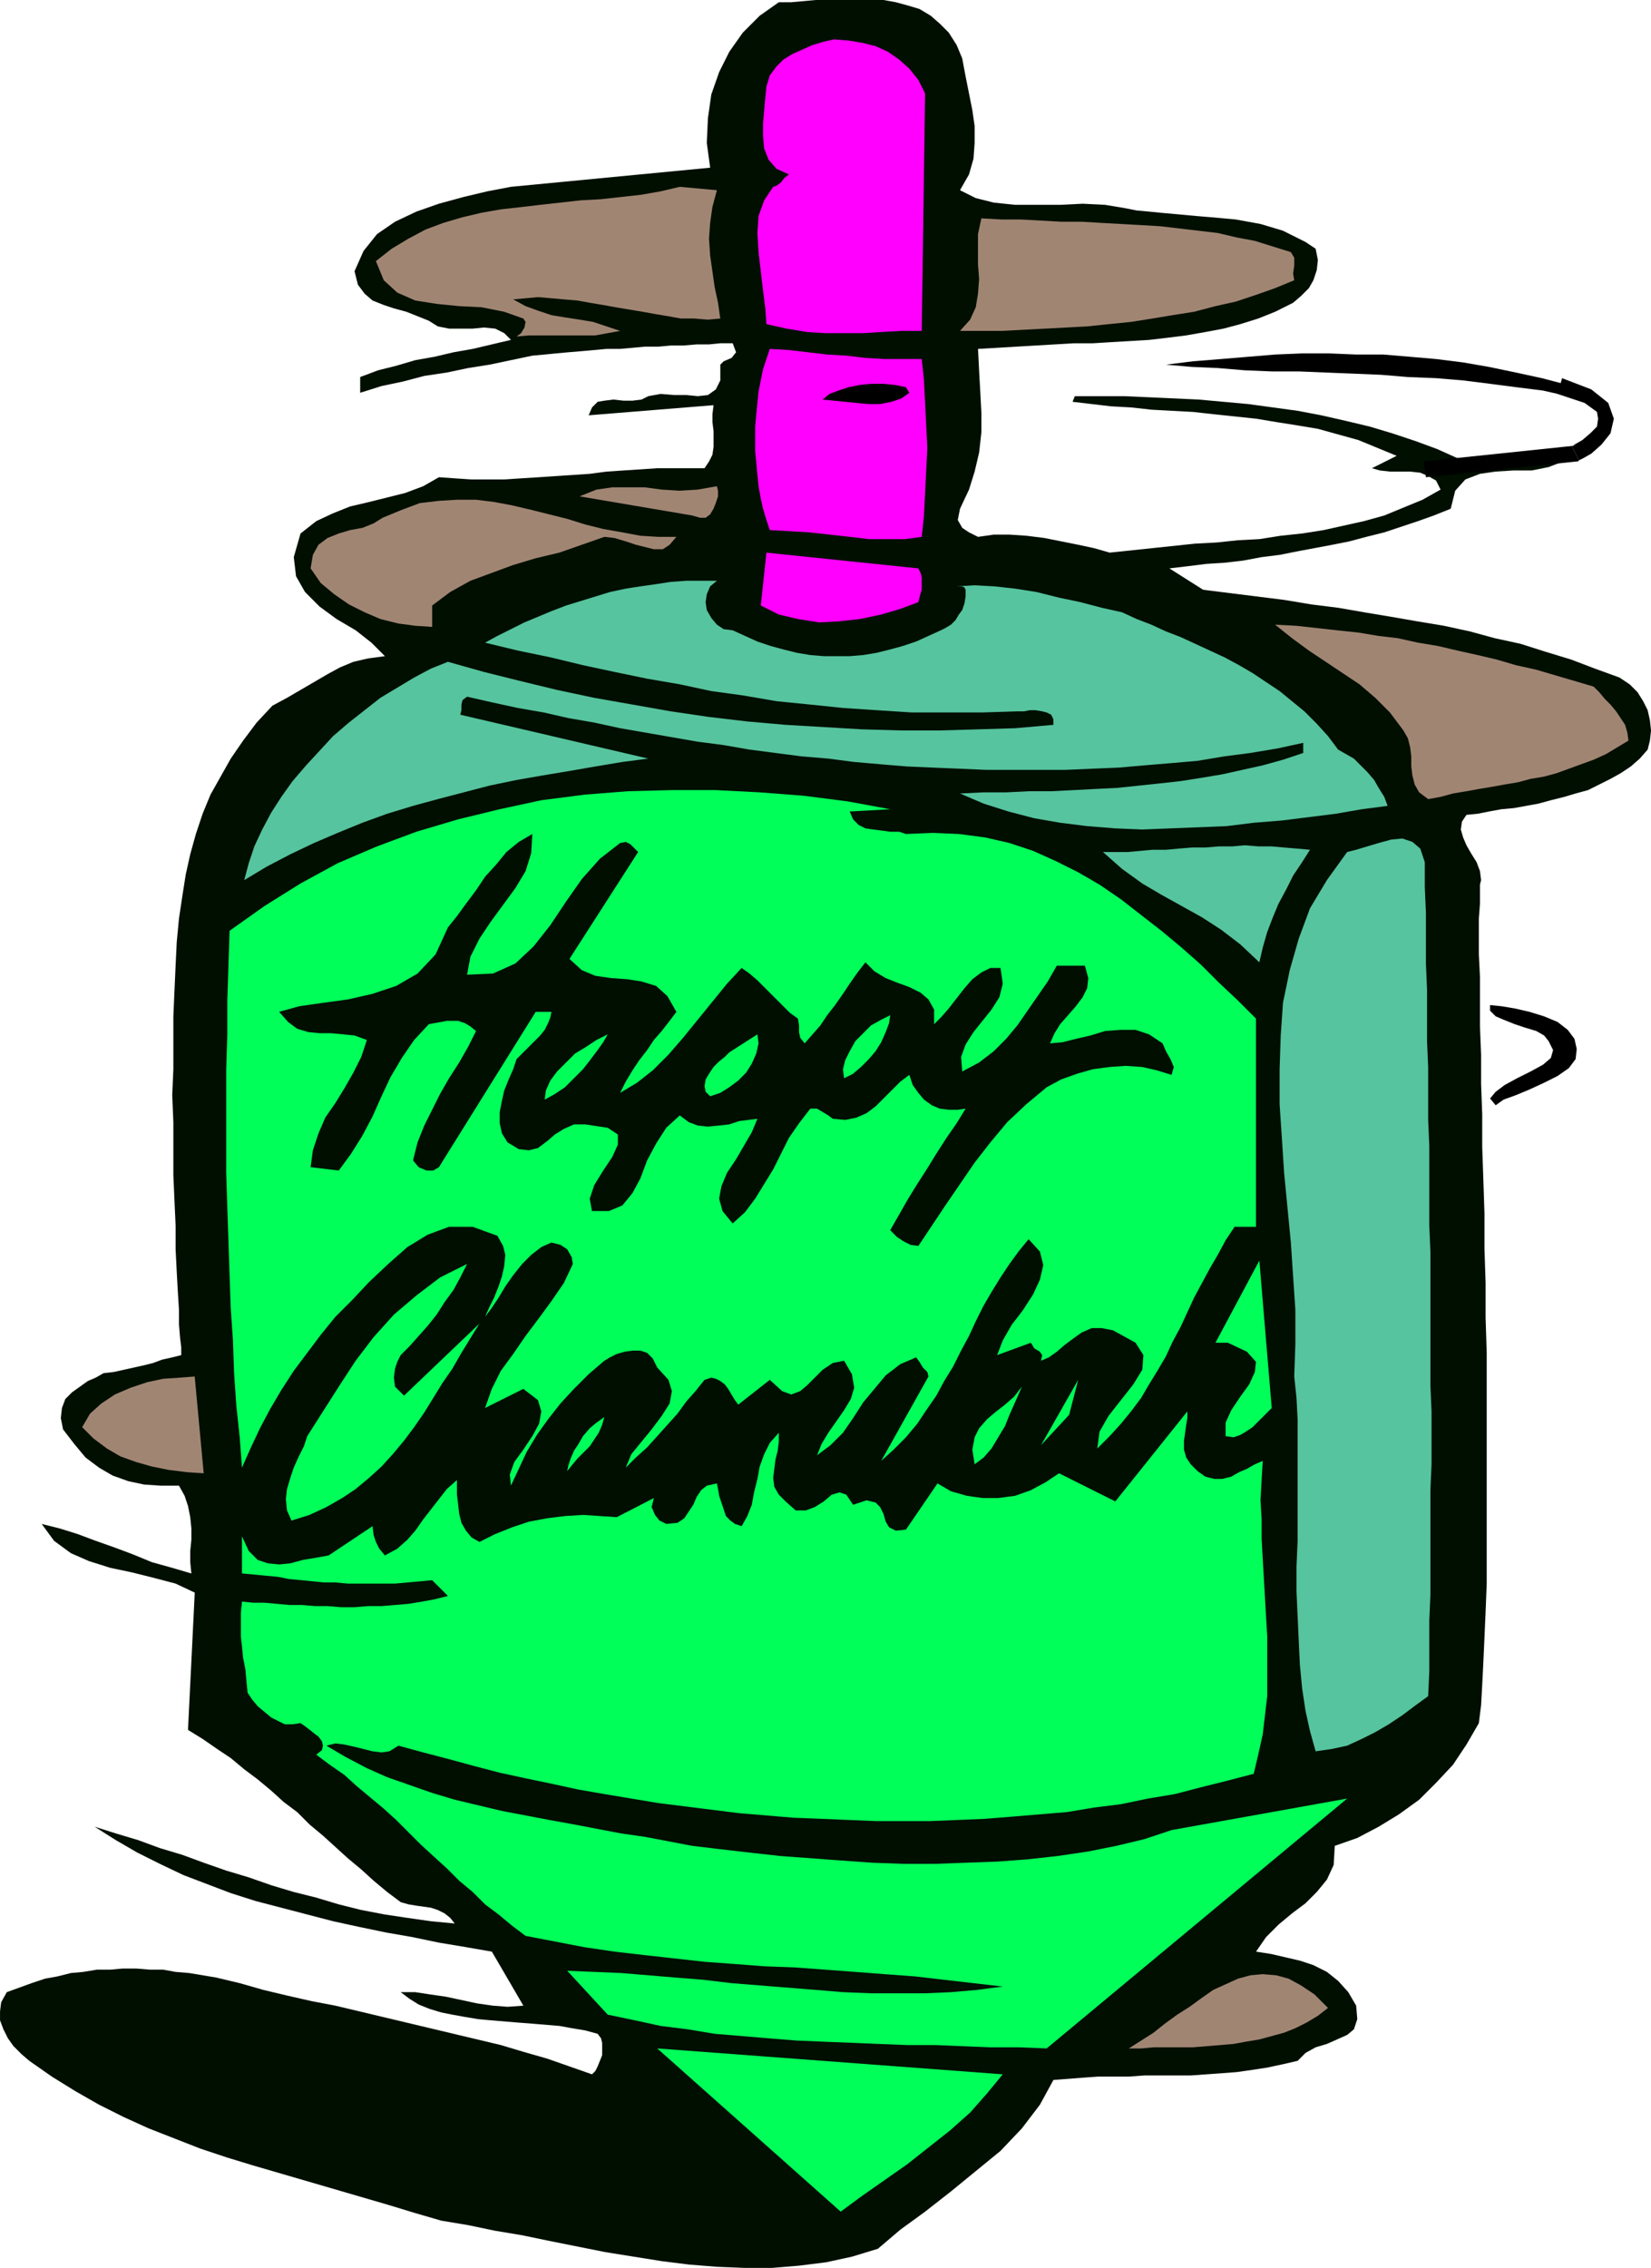 <svg xmlns="http://www.w3.org/2000/svg" fill-rule="evenodd" height="193.44" preserveAspectRatio="none" stroke-linecap="round" viewBox="0 0 1467 2015" width="1.467in"><style>.brush1{fill:#000f00}.pen1{stroke:none}.brush2{fill:#f0f}.brush3{fill:#a18573}.brush4{fill:#000}.brush5{fill:#56c49e}.brush6{fill:#00ff59}</style><path class="pen1 brush1" d="m855 52 3 16 3 15 3 15 2 14v15l-1 14-4 14-8 14 14 7 16 4 19 2h40l20-1 20 1 18 3 10 2 11 1 10 1 11 1 11 1 11 1 12 1 11 1 11 1 11 2 11 2 10 3 10 3 10 5 10 5 9 6 2 10-1 9-3 9-4 7-7 7-7 6-8 4-8 4-15 6-16 5-15 4-16 3-17 3-16 2-17 2-17 1-17 1-16 1h-17l-17 1-17 1-17 1-17 1-17 1 1 20 1 18 1 19v17l-2 18-4 17-5 16-8 17-2 10 4 7 6 4 8 4 14-2h14l15 1 16 2 15 3 15 3 14 3 14 4 19-2 19-2 19-2 19-2 19-1 19-2 19-1 19-3 19-2 19-3 18-4 18-4 18-5 17-7 17-7 16-9-4-8-7-4-7-3-9-1h-18l-9-1-7-2 22-11-17-7-17-7-18-5-18-5-18-3-19-3-18-3-19-2-19-2-18-2-19-1-18-1-18-2-18-1-17-2-17-2 2-5h44l22 1 22 1 22 1 22 2 22 2 22 3 22 3 21 4 22 5 21 5 20 6 21 7 19 7 20 9 12-1 11-2 11-1 11-1 11-1 11-1h12l13 1v8l-13 5-15 3h-16l-16 1-14 2-13 5-9 10-4 16-15 6-14 5-15 5-15 5-16 4-15 4-15 3-16 3-16 3-15 3-16 2-16 3-17 2-16 1-16 2-17 2 30 19 24 3 24 3 24 3 24 4 24 3 23 4 24 4 23 4 24 4 23 5 22 6 23 5 22 7 23 7 21 8 22 8 9 6 7 7 5 8 4 8 2 9 1 9-1 9-2 8-7 8-8 7-9 6-9 5-10 5-10 5-11 3-10 3-12 3-11 3-11 2-11 2-11 1-11 2-10 2-10 1-4 6-1 7 2 7 3 7 4 7 5 8 3 8 1 8-1 4v17l-1 13v32l1 20v44l1 25v26l1 27v29l1 29 1 30v31l1 31v31l1 31v205l-1 25-1 23-1 22-1 20-1 18-2 16-11 19-12 18-15 16-15 15-18 13-18 11-19 10-20 7-1 17-6 13-9 11-10 10-12 9-12 10-11 11-9 13 13 2 13 3 13 3 12 4 12 6 10 8 9 10 7 12 1 12-3 9-6 5-9 4-9 4-10 3-9 5-7 7-13 3-14 3-13 2-14 2-13 1-14 1-14 1h-41l-14 1h-27l-14 1-13 1-13 1-12 22-16 21-19 20-22 18-22 18-23 18-22 16-20 17-23 7-23 5-24 3-24 2h-24l-25-1-25-2-24-3-25-4-25-4-25-5-25-5-24-5-24-4-24-5-24-4-24-7-23-7-24-7-24-7-24-7-24-7-24-7-23-7-24-8-23-9-23-9-22-10-22-11-21-12-21-13-20-14-7-6-7-7-5-7-4-8-3-8v-8l1-8 5-9 11-4 11-4 12-4 11-2 12-3 11-1 12-2h12l11-1h12l12 1h12l11 2 12 1 12 2 12 2 21 5 21 6 21 5 22 5 21 4 21 5 21 5 21 5 21 5 21 5 21 5 21 5 20 6 21 6 20 7 20 7 3-3 2-4 2-5 2-5v-11l-1-4-3-4-11-3-12-2-11-2-12-1-12-1-13-1-12-1-12-1-11-1-12-2-11-2-10-2-10-3-10-4-8-5-8-6h13l13 2 14 2 14 3 14 3 14 2 13 1 14-1-28-48-23-4-24-4-24-5-23-4-24-5-23-5-23-6-23-6-23-6-22-7-21-8-21-8-21-10-20-10-19-11-19-12 19 6 20 6 19 7 20 6 19 7 20 7 20 6 20 7 20 6 20 5 20 6 20 5 21 4 20 3 21 3 21 2-4-5-5-4-6-3-6-2-7-1-7-1-6-1-7-2-12-9-12-10-11-10-12-10-11-10-11-10-12-10-11-11-12-9-11-10-12-10-12-9-12-10-12-8-13-9-13-8 6-122-17-8-19-5-20-5-19-4-19-6-16-7-15-11-11-15 16 4 16 5 16 6 17 6 16 6 17 7 18 5 17 5-1-10v-10l1-10v-10l-1-10-2-10-3-9-5-9h-16l-15-1-14-3-14-5-12-7-12-9-10-12-10-13-2-10 1-9 3-8 6-6 7-5 7-5 7-3 7-4 9-1 9-2 9-2 9-2 8-2 8-3 9-2 8-2v-7l-1-8-1-12v-13l-1-16-1-18-1-20v-21l-1-22-1-23v-47l-1-24 1-23v-47l1-23 1-22 1-21 2-21 3-20 3-19 4-18 5-18 6-18 7-17 9-16 9-16 11-16 12-16 14-15 13-7 12-7 12-7 12-7 11-6 12-5 13-3 15-2-12-12-14-11-17-10-15-11-13-13-8-14-2-17 6-21 14-11 15-7 15-6 17-4 16-4 16-4 16-6 14-8 14 1 15 1h29l15-1 16-1 15-1 15-1 15-1 15-2 15-1 15-1 15-1h42l4-6 3-6 1-7v-14l-1-8v-7l1-8-111 9 3-7 5-5 6-1 8-1 9 1h8l8-1 6-3 11-2 12 1h11l10 1 9-1 7-5 4-8v-14l3-3 7-3 4-5-3-8h-11l-10 1h-11l-12 1h-11l-11 1h-12l-11 1-11 1h-12l-11 1-11 1-12 1-11 1-10 1-11 1-19 4-19 4-19 3-19 4-20 3-19 5-19 4-19 6v-14l16-6 16-4 17-5 17-3 17-4 17-3 17-4 17-4-6-6-8-4-10-1-10 1h-21l-10-2-8-5-10-4-10-4-11-3-9-3-10-4-7-6-6-8-3-12 8-18 12-15 16-11 19-9 20-7 22-6 21-5 21-4 177-17-3-22 1-22 3-21 7-20 9-18 12-17 15-15 17-12h11l11-1 11-1h12l12-1h24l12 1 11 2 11 3 10 3 10 6 8 7 8 8 7 11 5 12z"/><path class="pen1 brush2" d="m822 83-3 211h-18l-18 1-16 1h-34l-16-1-18-3-18-4-1-14-2-16-2-17-2-17-1-17 1-15 5-14 8-12 3-1 4-3 3-4 4-3-11-5-7-8-4-10-1-11v-11l1-12 1-11 1-10 3-10 6-8 6-6 8-5 9-4 9-4 10-3 9-2 13 1 12 2 12 3 11 5 10 7 9 8 8 10 6 12z"/><path class="pen1 brush3" d="m637 169-4 15-2 14-1 14 1 15 2 14 2 14 3 14 2 14-11 1-12-1h-12l-11-2-12-2-11-2-12-2-12-2-11-2-12-2-11-2-12-1-11-1-12-1-11 1-11 1 11 6 11 4 12 4 12 2 13 2 12 2 12 4 12 4-11 2-11 2h-59l-11 1 4-3 3-5 1-5-2-3-17-6-20-4-20-1-20-2-19-3-16-7-12-11-7-17 14-11 15-9 15-8 16-6 17-5 17-4 17-3 18-2 17-2 18-2 18-2 18-1 18-2 18-2 17-3 17-4 33 3zm510 55 3 5v7l-1 7 1 6-17 7-17 6-18 6-18 4-19 5-19 3-18 3-19 3-20 2-19 2-19 1-19 1-19 1-19 1h-37l9-10 5-11 2-12 1-13-1-13v-27l3-14 18 1h17l18 1 18 1h18l17 1 18 1 18 1 17 1 17 2 17 2 17 2 17 4 16 3 16 5 16 5z"/><path class="pen1 brush2" d="m819 319 2 19 1 20 1 20 1 20-1 20-1 20-1 20-2 19-15 2h-32l-17-2-18-2-18-2-17-1-18-1-3-9-3-10-2-9-2-11-1-10-1-11-1-10v-22l1-11 1-10 1-10 2-10 2-10 3-9 3-9 17 1 17 2 17 2 17 1 17 2 17 1h33z"/><path class="pen1 brush4" d="M1416 349v8l-23-5-22-5-24-3-23-3-24-3-24-2-25-1-24-2-24-1-25-1-24-1h-24l-24-1-24-2-23-1-23-2 24-3 25-2 24-2 24-2 24-1h24l24 1h24l24 2 23 2 24 3 23 4 24 5 23 5 23 6 23 7zm-608 0-7 5-9 3-10 2h-10l-11-1-10-1-10-1-10-1 6-5 8-3 9-3 10-2 10-1h11l10 1 10 2 3 5z"/><path class="pen1 brush3" d="m637 432 1 4v5l-2 6-2 5-3 5-4 3h-5l-7-2-100-17 15-6 14-2h29l15 2 16 1 16-1 17-3zm-36 45-6 7-6 4h-8l-8-2-8-2-9-3-10-3-9-1-20 7-20 7-21 5-20 6-19 7-19 7-18 10-16 12v19l-15-1-15-2-16-4-14-6-14-7-13-9-12-10-9-13 2-12 5-9 8-6 10-4 10-3 11-2 10-4 8-5 17-7 16-6 17-2 16-1h17l16 2 16 3 17 4 16 4 16 4 16 5 16 4 17 3 16 3 16 1h16z"/><path class="pen1 brush2" d="m816 505 2 4 1 4v11l-1 3-1 4-1 4-16 6-17 5-19 4-18 2-18 1-19-3-17-4-16-8 5-47 135 14z"/><path class="pen1 brush5" d="m637 516-6 5-3 7-1 7 1 7 4 7 5 6 6 4 8 1 11 5 11 5 12 4 11 3 12 3 12 2 12 1h23l12-1 12-2 12-3 11-3 12-4 11-5 11-5 4-2 5-3 4-4 3-5 3-4 2-6 1-6v-6l-1-2-2-1h-5l16-1 18 1 18 2 19 3 20 5 19 4 19 5 18 4 13 6 13 5 13 6 13 5 13 6 13 6 13 6 13 7 12 7 12 8 12 8 11 9 11 9 11 11 10 11 9 12 7 4 7 4 6 6 6 6 6 7 4 7 5 8 3 8-23 3-23 4-24 3-24 3-25 2-24 3-25 1-25 1-25 1-24-1-25-2-24-3-23-4-23-6-22-7-21-9 21-1h20l20-1h20l20-1 19-1 20-1 19-2 19-2 18-2 19-3 18-3 18-4 18-4 18-5 18-6v-9l-23 5-24 4-23 3-24 4-23 2-24 2-23 2-24 1-23 1h-71l-23-1-24-1-23-1-24-2-23-2-23-3-24-2-23-3-23-3-23-4-23-3-23-4-23-4-23-4-23-5-23-4-22-5-23-4-23-5-22-5-4 3-1 4v5l-1 4 167 39-23 3-24 4-23 4-24 4-23 4-24 5-23 6-23 6-22 6-23 7-22 8-22 9-21 9-21 10-21 11-20 12 4-15 5-15 7-15 8-15 9-14 10-14 12-14 12-13 12-13 14-12 14-11 14-11 15-9 15-9 15-8 15-6 32 9 32 8 33 8 33 7 34 6 34 6 34 5 34 4 34 3 34 2 34 2 35 1h34l34-1 33-1 34-3v-5l-2-4-4-2-4-1-6-1h-5l-5 1h-5l-32 1h-63l-31-2-30-2-29-3-30-3-29-5-29-4-28-6-29-5-29-6-28-6-29-7-29-6-29-7 11-6 12-6 12-6 12-5 12-5 13-5 13-4 13-4 13-4 14-3 13-2 14-2 13-2 14-1h27z"/><path class="pen1 brush3" d="m1416 610 5 5 5 6 5 5 5 6 4 6 4 6 2 7 1 7-10 6-10 6-11 5-11 4-11 4-11 4-11 3-12 2-11 3-12 2-11 2-12 2-11 2-12 2-11 3-11 2-8-6-4-7-2-8-1-8v-9l-1-8-2-8-4-7-12-16-13-13-14-12-15-10-15-10-15-10-15-11-15-12 19 1 18 2 18 2 19 2 18 3 17 2 18 4 18 3 17 4 18 4 17 4 17 5 18 4 17 5 17 5 17 5z"/><path class="pen1 brush6" d="m791 719-36 2 3 7 5 5 6 3 7 1 8 1 7 1h8l6 2 24-1 23 1 23 3 22 5 21 7 20 9 20 10 19 11 19 13 18 14 18 14 18 15 17 15 16 16 17 16 16 16v185h-19l-8 12-7 13-7 12-7 13-7 13-6 13-6 13-7 13-6 13-7 12-8 13-7 12-9 12-9 11-10 11-11 11 2-15 8-14 11-14 11-14 8-13 1-13-7-11-20-11-10-2h-9l-9 4-7 5-8 6-7 6-7 5-7 3 1-5-2-3-5-3-3-5-30 11 5-13 8-14 10-13 9-14 6-13 3-13-3-12-10-11-9 11-8 11-8 12-8 13-7 12-7 14-6 13-7 13-7 14-8 13-7 13-9 13-8 12-10 12-11 11-11 10 42-75-1-4-4-4-3-5-3-4-14 6-13 10-10 12-10 12-9 14-9 13-11 11-12 9 4-10 6-10 7-10 7-10 6-10 3-10-2-12-7-12-10 2-9 6-7 7-7 7-6 5-8 3-8-3-11-10-28 22-3-4-3-5-3-5-3-4-4-3-4-2-4-1-6 2-8 10-8 9-8 11-9 10-9 10-9 10-10 9-9 9 5-12 9-11 9-11 9-12 7-11 2-11-3-10-10-11-4-8-5-5-6-2h-7l-7 1-7 2-6 3-5 3-14 12-13 13-12 13-11 14-10 14-9 15-7 15-7 15-1-10 4-11 8-11 8-12 6-11 2-11-3-10-13-10-34 17 6-17 8-16 11-15 11-16 12-16 11-15 11-16 8-17-1-6-4-7-6-4-8-2-9 4-9 7-8 8-8 10-7 10-6 10-6 9-6 8 4-9 4-8 4-10 3-9 2-9 1-10-2-8-5-9-22-8h-21l-19 7-18 11-17 15-17 16-15 16-15 15-13 16-12 16-12 16-11 17-10 17-9 17-8 17-8 18-2-27-3-28-2-29-1-29-2-29-1-29-1-30-1-30-1-31v-92l1-31v-30l1-31 1-31 31-22 32-20 33-18 35-15 35-13 37-11 37-9 37-8 39-5 38-3 39-1h39l39 2 39 3 39 5 38 7z"/><path class="pen1 brush1" d="m473 741-1 17-5 16-9 15-11 15-11 15-10 15-8 16-3 16 23-1 20-9 16-15 15-19 14-21 14-20 16-18 18-14 5-1 4 2 4 4 3 3-61 95 11 10 12 5 14 2 14 1 13 2 13 4 10 9 8 14-6 8-7 9-7 8-6 9-7 9-6 9-6 10-5 10 15-9 14-11 14-14 13-15 13-16 13-16 13-16 13-14 7 5 7 6 6 6 5 5 6 6 6 6 6 6 7 5 1 6v6l1 5 4 5 7-8 7-8 6-9 7-9 7-10 6-9 7-10 7-9 8 8 10 6 10 4 11 4 10 5 7 6 5 9v13l6-6 7-8 7-9 7-9 7-8 8-6 8-4h9l2 14-3 12-7 11-8 10-8 10-7 11-4 11 1 13 15-8 13-10 11-11 10-12 9-13 9-13 9-13 8-14h25l3 11-1 9-4 8-6 8-7 8-7 8-5 8-4 9 11-1 12-3 13-3 13-4 14-1h13l12 4 12 8 3 7 4 7 3 7-2 7-13-4-13-3-15-1-14 1-15 2-14 4-14 5-13 7-18 15-17 16-15 18-14 18-13 19-13 19-12 18-12 18-7-1-6-3-6-4-6-6 8-14 8-14 8-13 9-14 8-13 9-14 9-13 8-13-7 1h-8l-8-1-7-3-7-5-5-6-5-7-3-9-8 6-7 7-8 8-7 7-8 6-9 4-10 2-11-1-4-3-5-3-5-3h-6l-10 13-9 13-7 14-7 14-8 13-8 13-9 12-11 10-9-11-3-11 2-11 5-12 8-12 7-12 7-12 5-12-8 1-8 1-9 3-9 1-10 1-9-1-8-3-8-6-12 11-9 14-8 15-6 16-7 13-9 11-12 5h-15l-2-11 4-12 8-13 8-12 5-11v-9l-9-6-20-3h-10l-9 4-8 5-7 6-8 6-8 2-9-1-10-6-5-8-2-9v-10l2-10 2-9 4-10 4-9 3-9 5-5 6-6 5-5 5-5 4-5 3-6 2-5 1-5h-14l-86 138-5 3h-6l-7-3-5-6 4-16 6-15 7-14 7-14 8-14 9-14 8-14 7-14-5-4-5-3-6-2h-10l-5 1-6 1-5 1-13 14-11 16-10 17-8 17-8 18-9 17-10 16-11 15-25-3 2-15 5-15 6-14 9-13 8-13 8-14 7-14 5-15-11-4-10-1-11-1h-10l-10-1-10-3-8-6-8-9 18-5 21-3 22-3 22-5 21-7 19-11 16-17 11-24 8-10 8-11 9-12 8-12 10-11 9-11 11-9 12-7z"/><path class="pen1 brush5" d="M1266 766v22l1 23v45l1 23v46l1 23v47l1 23v71l1 23v119l1 23v47l-1 23v93l-1 23v45l-1 22-11 8-12 9-12 8-12 7-12 6-13 6-14 3-14 2-5-18-4-18-3-20-2-21-1-21-1-22-1-22v-22l1-23v-108l-1-19-2-19 1-29v-30l-2-30-2-30-3-31-3-31-2-31-2-30v-31l1-30 2-29 6-29 8-28 10-27 15-25 18-25 8-2 10-3 10-3 11-3 10-1 9 3 7 6 4 12zm-102-11-7 11-8 12-6 12-7 13-5 12-5 13-4 14-3 13-17-16-17-13-17-11-18-10-18-10-17-10-18-13-17-15h22l11-1 11-1h12l11-1 12-1h12l12-1h12l11-1 12 1h12l11 1 12 1 11 1z"/><path class="pen1 brush4" d="m1401 932-1 9-6 8-10 7-12 6-13 6-12 5-11 4-7 5-5-6 5-6 8-6 11-6 12-6 11-6 7-6 2-7-4-8-4-5-7-4-10-3-9-3-10-4-7-3-5-5v-5l10 1 12 2 13 3 13 4 12 5 9 7 6 8 2 9z"/><path class="pen1 brush6" d="m791 902-1 7-3 8-4 9-5 8-6 7-7 7-7 6-8 4-1-8 2-8 4-8 5-9 7-7 7-7 9-5 8-4zm-307 75 1-8 4-9 6-8 8-8 8-8 10-6 9-6 10-5-4 7-5 7-6 8-7 9-8 8-8 8-9 6-9 5zm147-3-4-4-1-5 1-6 3-5 4-6 5-5 5-4 4-4 25-16 1 8-2 9-4 9-5 8-7 7-8 6-8 5-9 3zm499 277-4 4-4 4-5 5-4 4-6 4-5 3-6 2-7-1v-12l5-11 8-12 8-11 5-11 1-9-8-9-17-8h-11l39-73 11 131zm-715-128-6 12-6 11-8 11-7 11-8 10-8 9-8 9-8 8-3 6-2 6-1 8 1 8 8 8 67-64-8 13-8 13-8 14-9 13-8 13-8 13-9 13-9 12-10 12-10 11-11 10-12 10-12 8-14 8-15 7-16 5-4-9-1-10 1-9 3-10 3-9 4-9 5-10 3-9 14-22 14-22 15-23 16-21 18-20 20-17 21-16 24-12z"/><path class="pen1 brush3" d="m181 1309-15-1-16-2-15-3-14-4-14-5-12-7-12-9-10-10 7-12 10-9 12-8 14-6 15-5 14-3 15-1 13-1 8 86z"/><path class="pen1 brush6" d="m925 1284 33-58-8 31-25 27zm-59 17-2-13 2-11 4-8 7-8 7-6 9-7 8-7 7-9-3 7-4 9-4 9-4 10-6 10-6 10-7 8-8 6z"/><path class="pen1 brush6" d="m1064 1307 7 5 8 2h7l8-2 7-4 7-3 7-4 7-3-1 17-1 18 1 17v17l1 18 1 17 1 18 1 17 1 17v53l-2 17-2 17-4 18-4 17-23 6-24 6-23 6-24 4-24 5-24 3-24 4-24 2-24 2-25 2-24 1-24 1h-49l-24-1-24-1-25-1-24-2-24-2-24-3-24-3-24-3-24-4-24-4-23-4-23-5-24-5-23-5-23-6-22-6-23-6-22-6-8 5-7 1-8-1-8-2-8-2-9-2-8-1-8 2 17 10 19 10 18 8 20 7 20 7 20 6 21 5 21 5 21 4 21 4 22 4 21 4 21 4 21 3 21 4 21 4 25 3 26 3 27 3 27 2 27 2 28 2 28 1h28l27-1 28-1 27-2 27-3 27-4 25-5 25-6 24-8 156-28-267 222-25-1h-25l-25-1-24-1h-25l-25-1-24-1-25-1-24-1-25-2-24-2-24-2-24-4-24-3-23-5-24-5-36-39 24 1 24 1 24 2 24 2 25 2 25 3 25 2 25 2 25 2 24 2 25 1h48l23-1 23-2 23-3-26-3-26-3-26-3-27-2-26-2-27-2-27-2-27-1-26-2-27-2-27-3-27-3-26-3-27-4-26-5-26-5-12-9-12-10-12-9-11-11-12-10-11-11-11-10-12-11-11-11-11-11-11-10-12-10-12-10-11-10-13-9-12-9 5-4 1-4-1-4-3-4-4-3-5-4-4-3-3-2-7 1h-7l-6-3-6-3-6-5-6-5-5-6-4-6-1-10-1-11-2-10-1-10-1-9v-21l1-10 10 1h10l11 1 11 1h11l12 1h11l12 1h12l12-1h12l12-1 12-1 12-2 11-2 12-3-14-14-11 1-11 1-11 1h-42l-11-1h-10l-10-1-10-1-11-1-10-2-11-1-10-1-11-1v-33l6 13 8 8 9 3 10 1 10-1 11-3 12-2 11-2 39-26 1 8 2 6 3 6 5 6 11-6 9-8 7-8 7-10 7-9 7-9 7-9 9-8v13l1 8 1 9 2 8 4 7 5 6 7 4 14-7 15-6 15-5 16-3 16-2 16-1 15 1 15 1 33-17-2 8 3 7 4 5 6 3 10-1 6-4 4-6 4-6 3-7 4-6 5-4 9-2 1 5 1 6 2 6 2 6 2 6 4 4 4 3 6 2 5-9 4-10 2-11 3-12 2-11 4-11 5-10 8-9v8l-1 8-2 8-1 8-1 8 1 8 4 7 6 6 9 8h9l8-3 8-5 7-6 7-2 6 2 6 9 12-4 8 2 4 4 3 6 2 7 3 5 6 3 9-1 28-41 12 7 14 4 14 2h14l15-2 14-5 13-7 12-8 50 25 64-80v6l-1 6-1 7-1 7v8l2 7 4 6 6 6z"/><path class="pen1 brush6" d="m504 1307 1-5 2-6 3-7 4-6 4-7 6-7 6-5 7-5-2 7-3 7-4 6-4 6-6 6-5 5-5 6-4 5z"/><path class="pen1 brush3" d="m1180 1784-9 7-10 6-10 5-10 4-11 3-11 3-12 2-11 2-12 1-12 1-12 1h-35l-11 1h-11l11-7 11-7 10-8 11-8 11-7 11-8 10-7 11-5 11-5 11-3 11-1 12 1 11 3 11 6 12 8 12 12z"/><path class="pen1 brush6" d="m891 1843-14 17-15 17-18 16-19 15-19 15-20 14-20 14-19 14-163-145 307 23z"/><path class="pen1 brush4" fill-rule="nonzero" d="m1397 397 2-1-134 14 2 14 134-14 2-1-2 1h1l1-1z"/><path class="pen1 brush4" fill-rule="nonzero" d="m1384 350 24 8 11 8 1 6-1 7-6 6-7 6-7 4-2 2 6 12 4-2 7-4 9-8 8-10 3-13-5-14-15-12-26-10z"/></svg>
